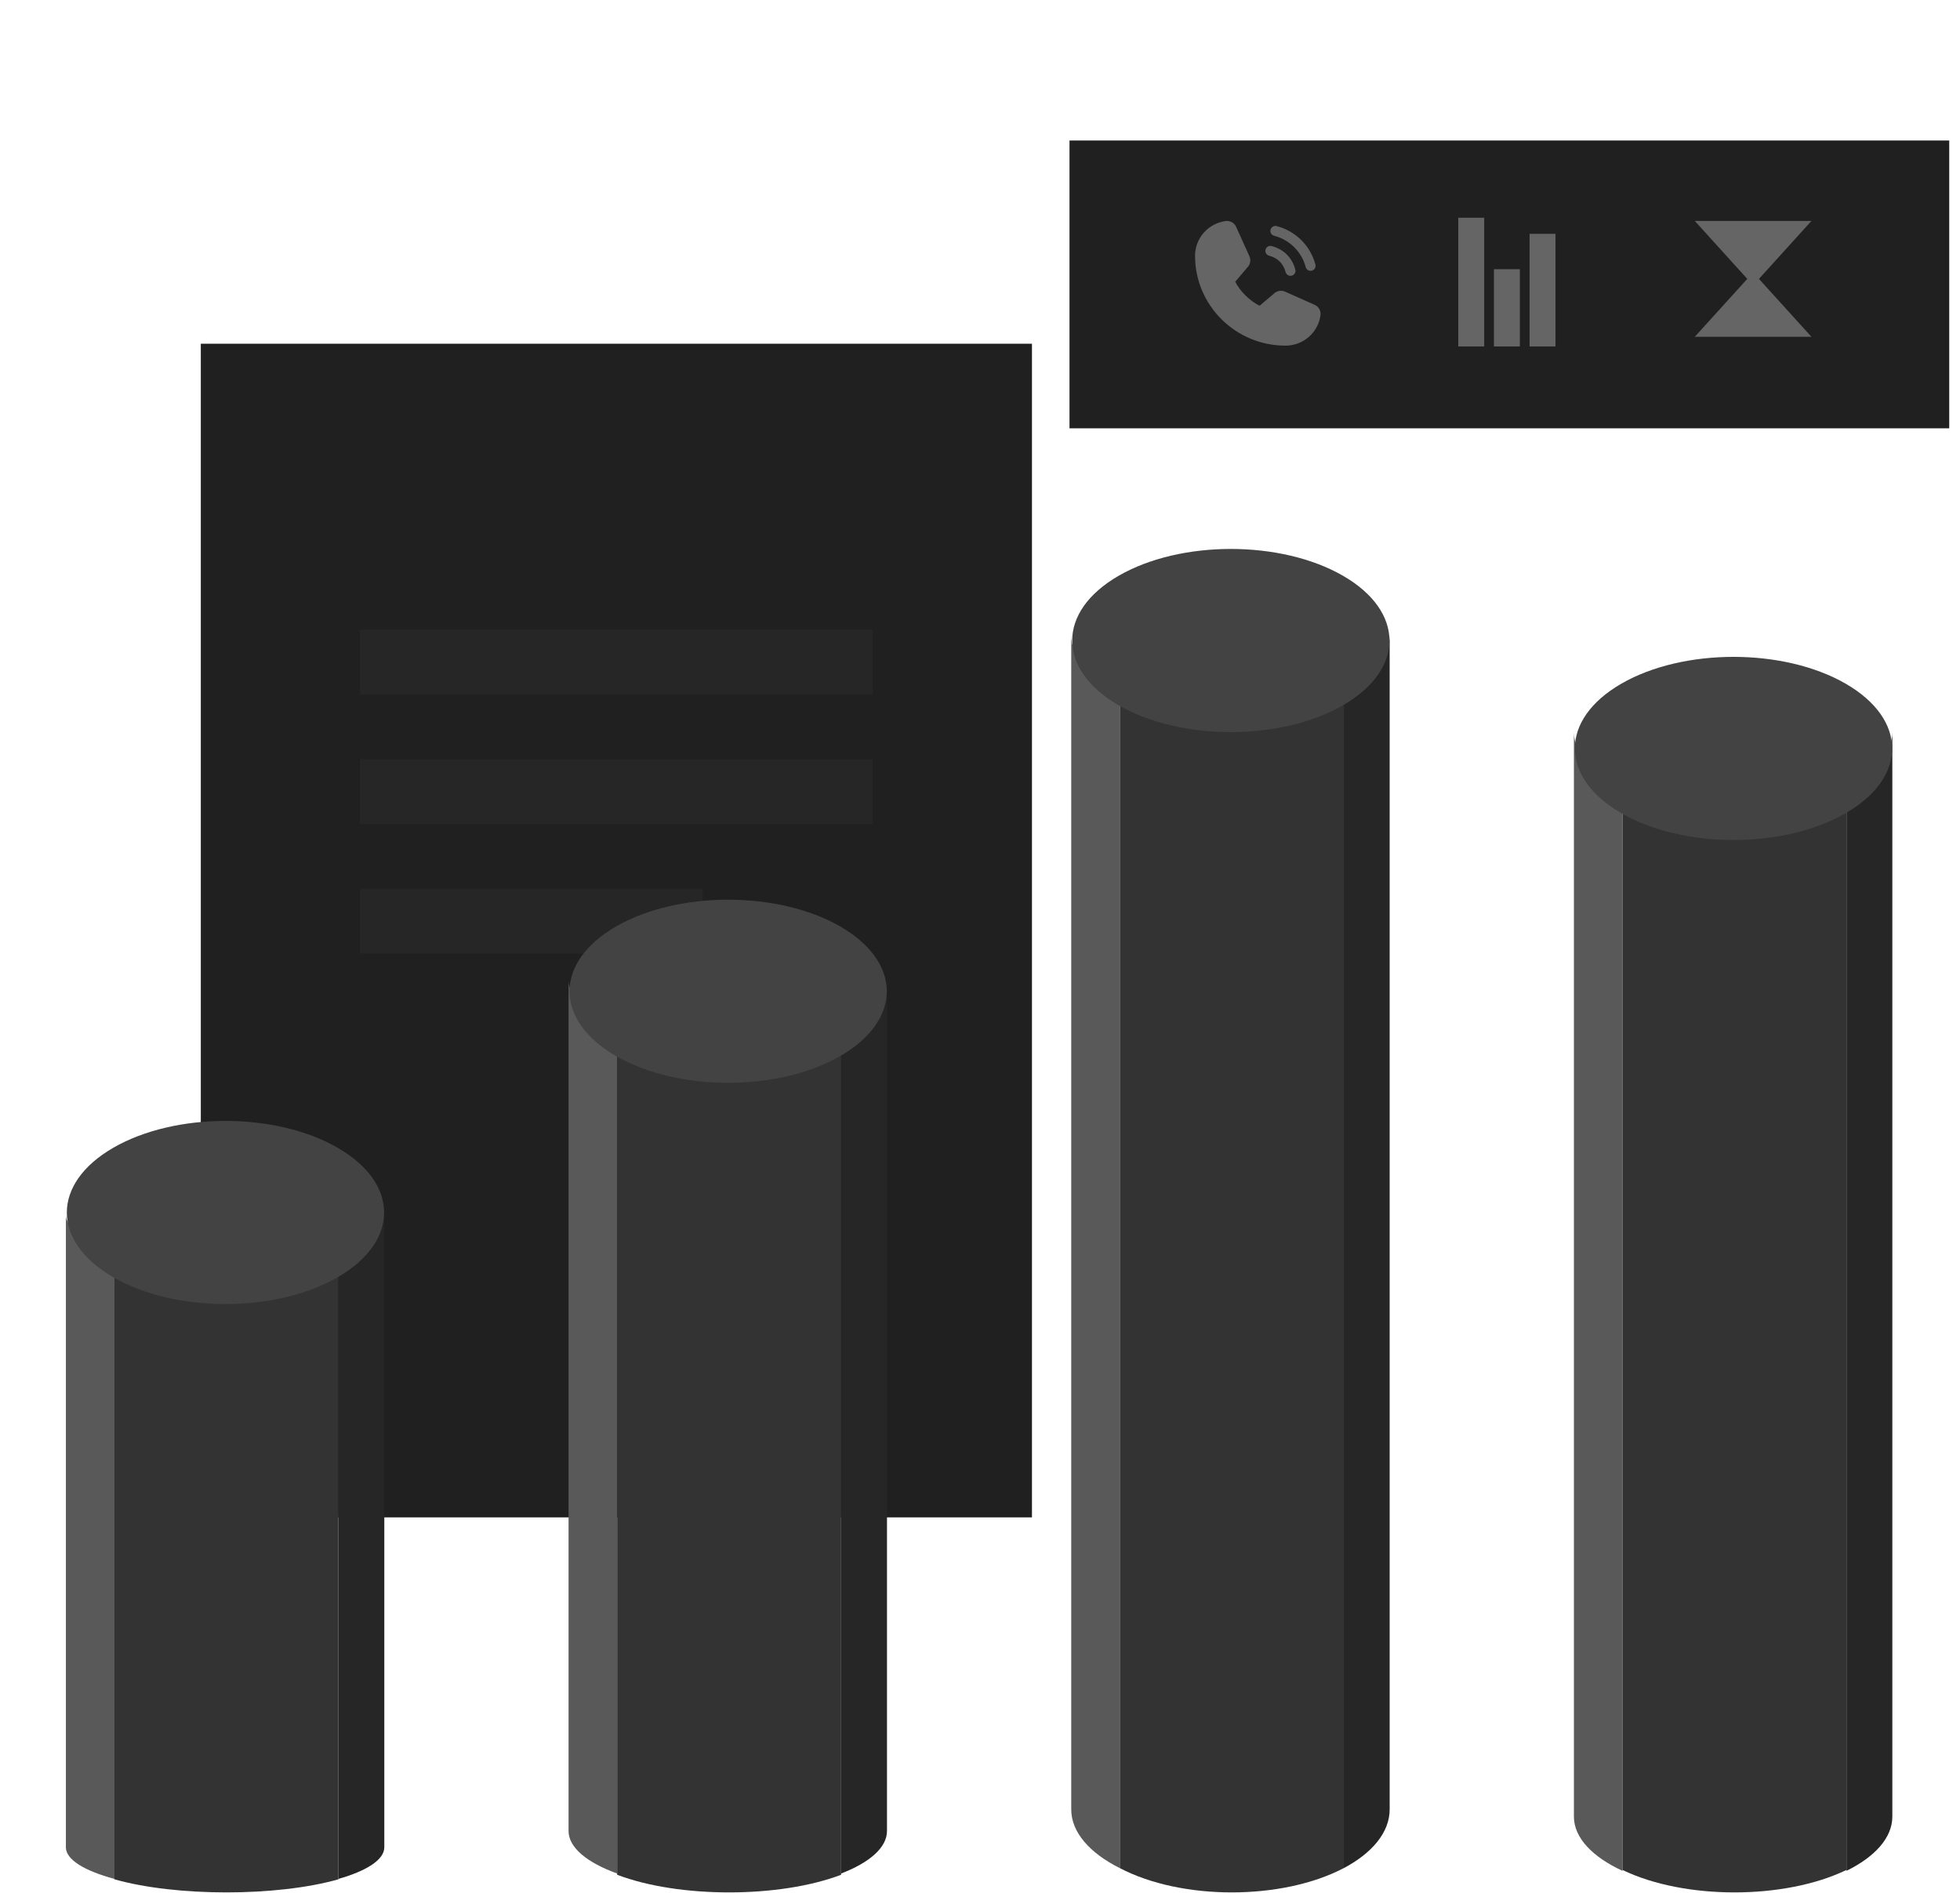 <svg width="880" height="850" viewBox="0 0 880 850" fill="none" xmlns="http://www.w3.org/2000/svg">
<path d="M480.963 285.21C480.963 295.507 489.297 304.829 502.772 311.577V838.907C489.297 832.159 480.963 822.837 480.963 812.54V285.21Z" fill="#595959"/>
<path d="M502.772 311.866C530.541 326.419 575.564 326.419 603.334 311.866V838.896C575.564 853.45 530.541 853.45 502.772 838.896V311.866Z" fill="#333333"/>
<path d="M623.931 285.21C623.931 295.507 616.06 304.829 603.334 311.577V838.907C616.06 832.159 623.931 822.837 623.931 812.54V285.21Z" fill="#262626"/>
<circle cx="58.156" cy="58.156" r="58.156" transform="matrix(0.866 0.5 -0.866 0.5 552.615 229.478)" fill="#434343"/>
<path d="M706.653 328.828C706.653 338.336 714.987 346.944 728.461 353.175V840.119C714.987 833.888 706.653 825.28 706.653 815.772V328.828Z" fill="#595959"/>
<path d="M728.461 353.06C756.231 366.499 801.254 366.499 829.023 353.06V839.732C801.254 853.171 756.231 853.171 728.461 839.732V353.06Z" fill="#333333"/>
<path d="M849.621 328.828C849.621 338.336 841.75 346.944 829.024 353.175V840.119C841.75 833.888 849.621 825.28 849.621 815.772V328.828Z" fill="#262626"/>
<circle cx="58.156" cy="58.156" r="58.156" transform="matrix(0.866 0.5 -0.866 0.5 778.305 277.941)" fill="#434343"/>
<rect x="90.158" y="154.359" width="373.169" height="527.041" fill="#212020"/>
<rect x="161.642" y="282.788" width="230.202" height="29.078" fill="#262626"/>
<rect x="161.642" y="399.1" width="153.872" height="29.078" fill="#262626"/>
<rect x="161.642" y="340.944" width="230.202" height="29.078" fill="#262626"/>
<path d="M29.58 545.702C29.58 551.245 37.914 556.263 51.389 559.895V843.753C37.914 840.121 29.58 835.103 29.58 829.56V545.702Z" fill="#595959"/>
<path d="M51.389 560.241C79.158 568.075 124.181 568.075 151.951 560.241V843.936C124.181 851.77 79.158 851.77 51.389 843.936V560.241Z" fill="#333333"/>
<path d="M172.548 545.702C172.548 551.245 164.677 556.263 151.951 559.895V843.753C164.677 840.121 172.548 835.103 172.548 829.56V545.702Z" fill="#262626"/>
<circle cx="58.156" cy="58.156" r="58.156" transform="matrix(0.866 0.5 -0.866 0.5 101.233 486.334)" fill="#434343"/>
<path d="M255.272 440.294C255.272 447.752 263.606 454.504 277.08 459.391V841.33C263.606 836.443 255.272 829.691 255.272 822.233V440.294Z" fill="#595959"/>
<path d="M277.08 459.68C304.85 470.234 349.873 470.234 377.642 459.68V841.895C349.873 852.45 304.85 852.45 277.08 841.895V459.68Z" fill="#333333"/>
<path d="M398.24 440.294C398.24 447.752 390.369 454.504 377.643 459.391V841.33C390.369 836.443 398.24 829.691 398.24 822.233V440.294Z" fill="#262626"/>
<circle cx="58.156" cy="58.156" r="58.156" transform="matrix(0.866 0.5 -0.866 0.5 326.924 386.984)" fill="#434343"/>
<path d="M480.186 63.097H875.164V192.345H610.296H581.253H480.186V63.097Z" fill="#212020"/>
<rect x="654.744" y="97.777" width="11.637" height="57.801" fill="#656565"/>
<rect x="670.746" y="120.898" width="11.637" height="34.68" fill="#656565"/>
<rect x="686.748" y="105.003" width="11.637" height="50.575" fill="#656565"/>
<path d="M787.112 128.123L813.296 99.222H760.928L787.112 128.123Z" fill="#656565"/>
<path d="M787.112 122.343L760.928 151.243H813.295L787.112 122.343Z" fill="#656565"/>
<path d="M570.45 103.121C570.527 102.837 570.659 102.571 570.839 102.337C571.019 102.104 571.244 101.908 571.5 101.761C571.757 101.613 572.04 101.518 572.334 101.479C572.627 101.441 572.926 101.461 573.212 101.537C577.392 102.62 581.205 104.791 584.26 107.825C587.315 110.859 589.5 114.648 590.59 118.8C590.667 119.084 590.687 119.381 590.648 119.672C590.609 119.964 590.513 120.245 590.365 120.5C590.217 120.755 590.02 120.978 589.785 121.157C589.549 121.336 589.281 121.468 588.995 121.544C588.805 121.593 588.609 121.619 588.412 121.619C587.915 121.619 587.433 121.457 587.039 121.157C586.645 120.856 586.362 120.435 586.233 119.959C585.344 116.569 583.561 113.476 581.067 110.998C578.574 108.521 575.461 106.749 572.048 105.865C571.762 105.789 571.493 105.658 571.258 105.479C571.022 105.3 570.825 105.077 570.676 104.822C570.528 104.568 570.432 104.286 570.393 103.994C570.354 103.702 570.373 103.406 570.45 103.121ZM569.793 114.824C573.68 115.855 576.177 118.338 577.214 122.199C577.343 122.675 577.626 123.096 578.02 123.396C578.414 123.697 578.896 123.859 579.393 123.859C579.59 123.859 579.786 123.833 579.976 123.783C580.262 123.707 580.531 123.576 580.766 123.397C581.001 123.218 581.198 122.995 581.346 122.74C581.494 122.485 581.59 122.204 581.629 121.912C581.668 121.62 581.648 121.324 581.571 121.04C580.128 115.675 576.357 111.929 570.957 110.496C570.671 110.42 570.373 110.401 570.079 110.439C569.786 110.478 569.503 110.574 569.246 110.721C568.99 110.868 568.765 111.064 568.585 111.298C568.405 111.531 568.273 111.798 568.197 112.082C568.12 112.366 568.101 112.663 568.14 112.954C568.179 113.246 568.275 113.527 568.423 113.782C568.571 114.036 568.769 114.259 569.004 114.438C569.239 114.617 569.507 114.748 569.793 114.824ZM590.207 136.867L576.929 130.956L576.893 130.94C576.204 130.647 575.452 130.529 574.705 130.598C573.959 130.666 573.241 130.918 572.617 131.332C572.544 131.38 572.473 131.432 572.406 131.488L565.546 137.298C561.2 135.201 556.713 130.777 554.602 126.516L560.459 119.598C560.515 119.528 560.569 119.458 560.619 119.382C561.026 118.764 561.273 118.056 561.338 117.32C561.403 116.585 561.284 115.845 560.991 115.166V115.132L555.025 101.92C554.638 101.034 553.973 100.295 553.129 99.814C552.284 99.334 551.306 99.138 550.341 99.255C546.522 99.754 543.016 101.617 540.479 104.496C537.942 107.375 536.546 111.073 536.553 114.9C536.553 137.13 554.76 155.216 577.138 155.216C580.99 155.223 584.713 153.837 587.611 151.316C590.509 148.796 592.385 145.313 592.887 141.52C593.005 140.561 592.808 139.589 592.325 138.751C591.842 137.912 591.099 137.251 590.207 136.867Z" fill="#656565"/>
</svg>

